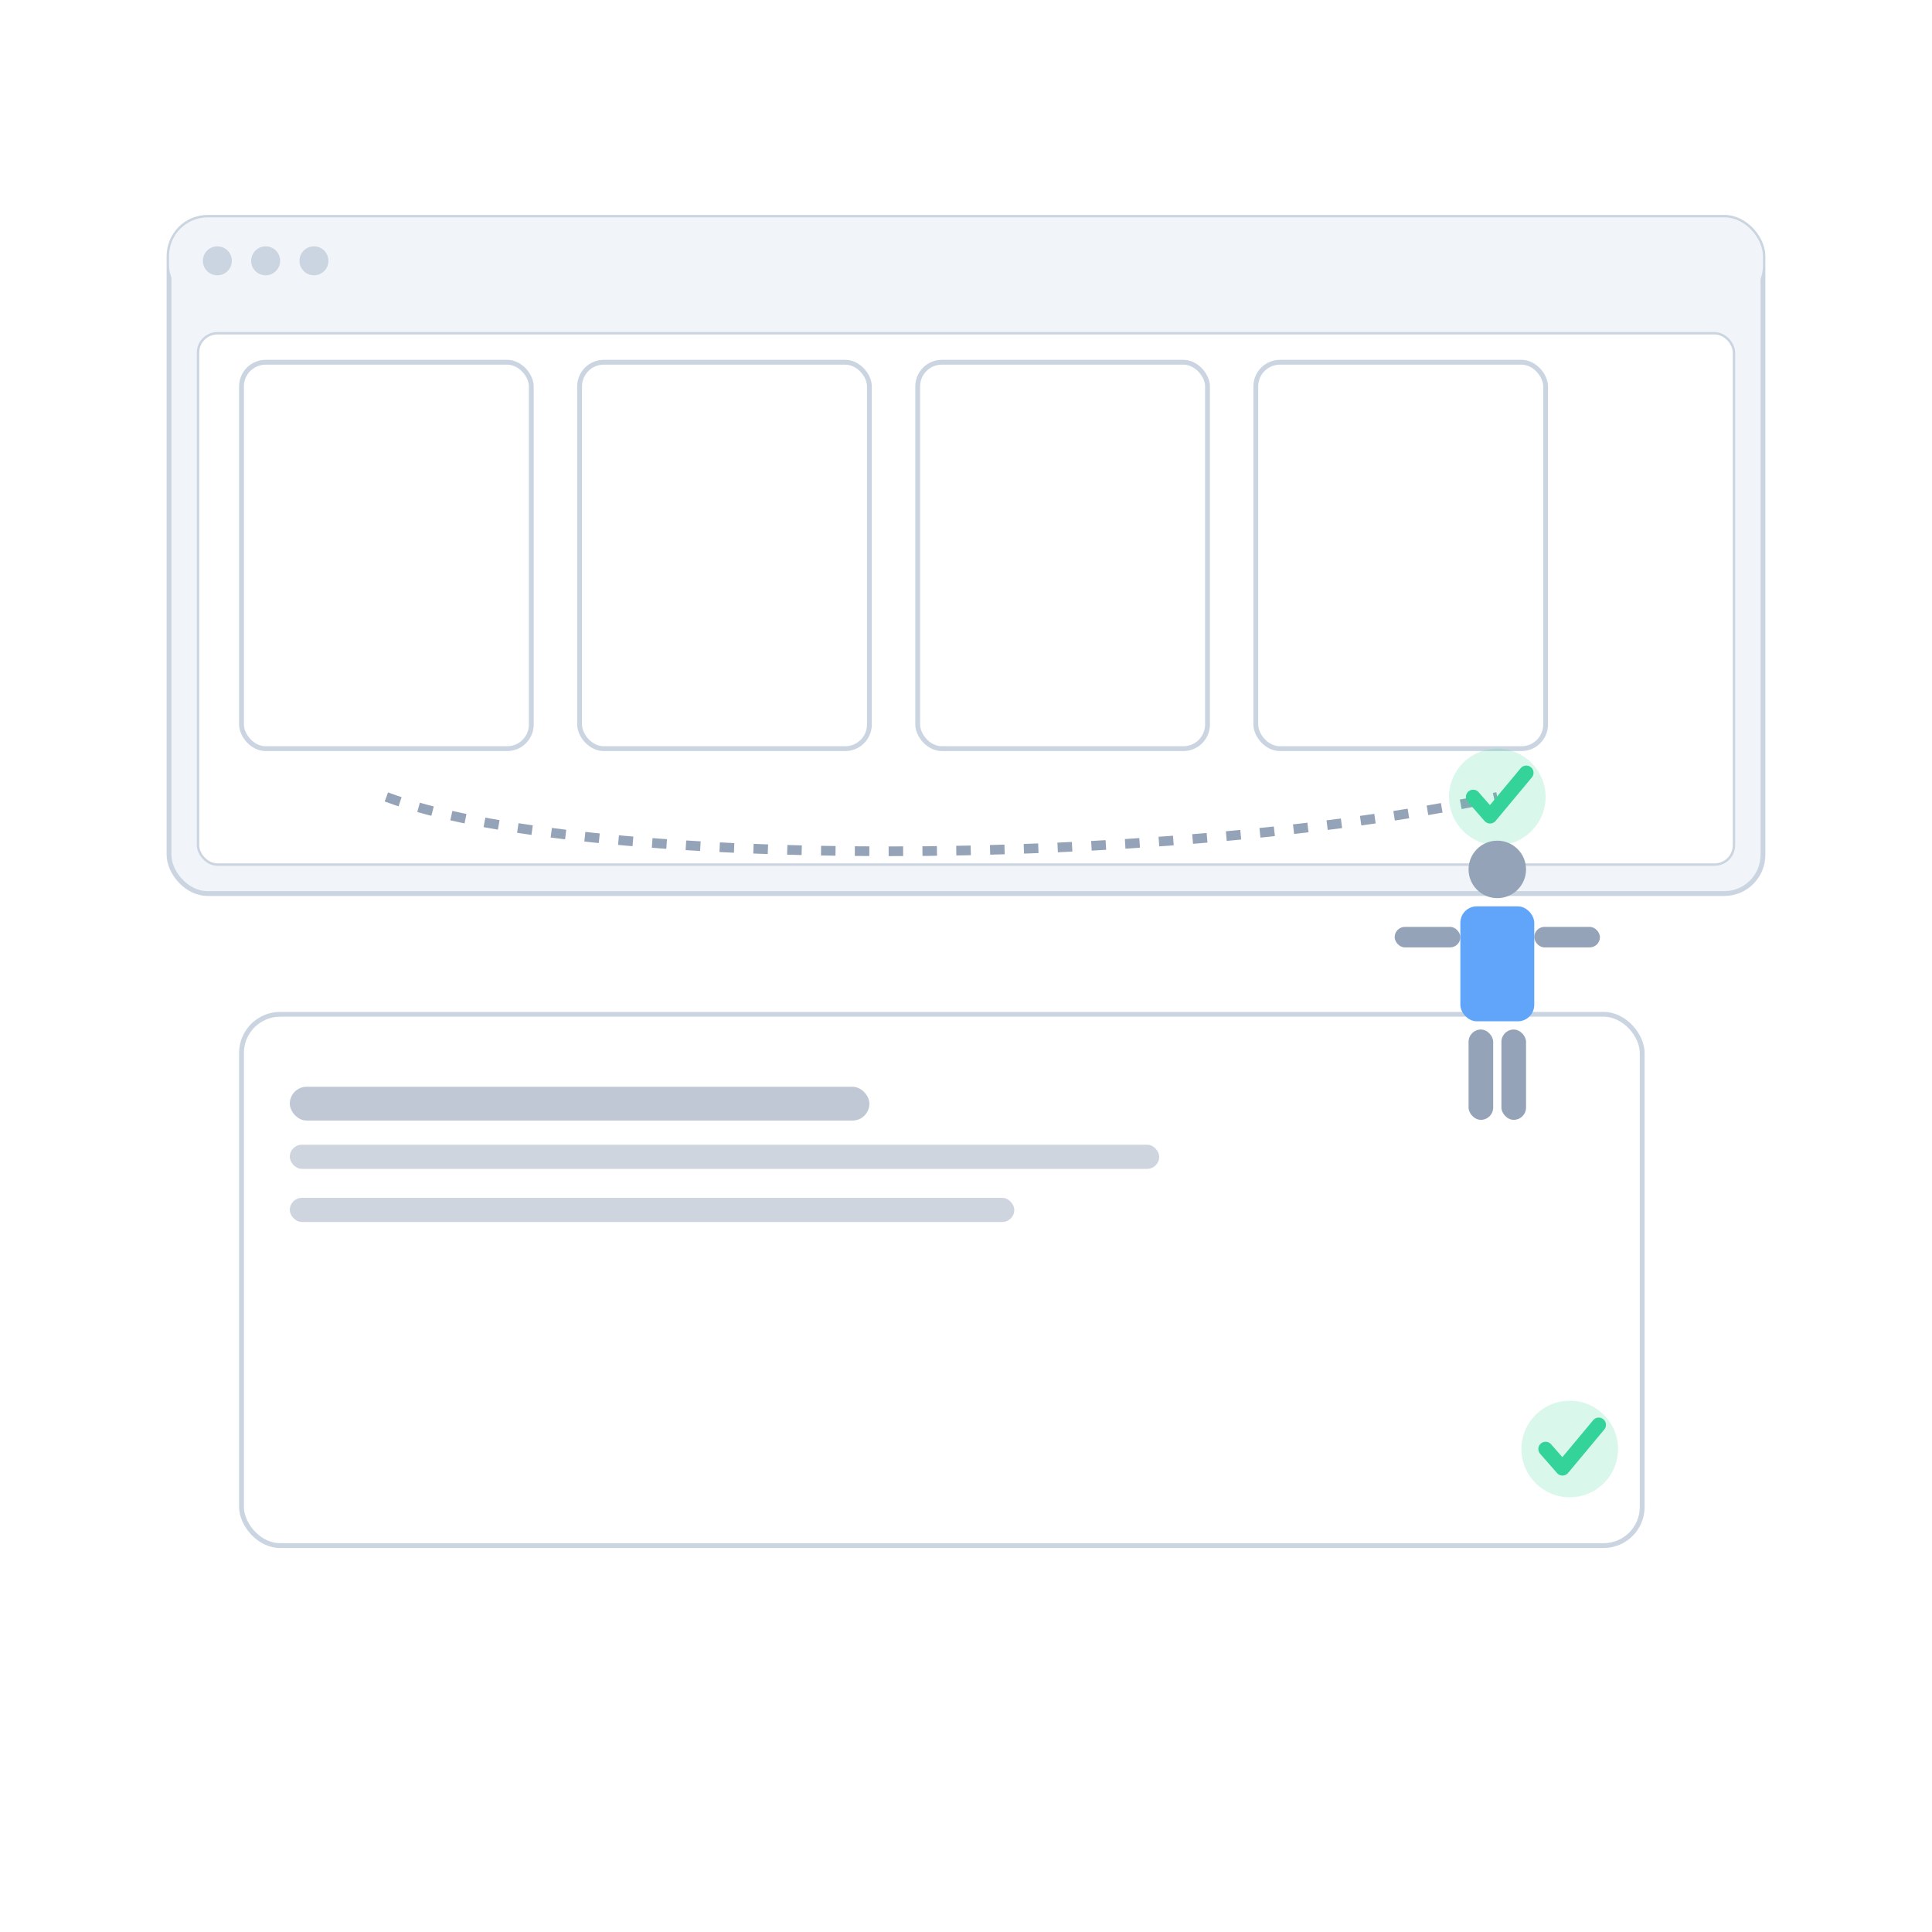 <?xml version="1.0" encoding="UTF-8"?>
<svg xmlns="http://www.w3.org/2000/svg" width="800" height="800" viewBox="0 0 800 800" role="img" aria-labelledby="title desc">
  <title id="title">Step 5: Assemble supporting exhibits and QA evidence</title>
  <desc id="desc">Multiple document tiles flowing into a bundle with a checkmark, plus a QA card reflecting verification before production.</desc>
  <rect width="800" height="800" fill="#FFFFFF"/>
  

    <rect x="70" y="90" width="660" height="280" rx="16" fill="#F1F5F9" stroke="#CBD5E1" stroke-width="2"/>
    
        <rect x="70" y="90" width="660" height="36" rx="16" fill="#F1F5F9"/>
        <circle cx="90" cy="108" r="6" fill="#CBD5E1"/>
        <circle cx="110" cy="108" r="6" fill="#CBD5E1"/>
        <circle cx="130" cy="108" r="6" fill="#CBD5E1"/>
        
    <rect x="82" y="138" width="636" height="220" rx="8" fill="#FFFFFF" stroke="#CBD5E1" stroke-width="1"/>
    
<!-- Bundle/merge metaphor -->
<rect x="100" y="150" width="120" height="160" rx="10" fill="#FFFFFF" stroke="#CBD5E1" stroke-width="2"/>
<rect x="240" y="150" width="120" height="160" rx="10" fill="#FFFFFF" stroke="#CBD5E1" stroke-width="2"/>
<rect x="380" y="150" width="120" height="160" rx="10" fill="#FFFFFF" stroke="#CBD5E1" stroke-width="2"/>
<rect x="520" y="150" width="120" height="160" rx="10" fill="#FFFFFF" stroke="#CBD5E1" stroke-width="2"/>
<!-- Flow line to bundle -->
<path d="M 160 330 C 240 360, 480 360, 620 330" fill="none" stroke="#94A3B8" stroke-width="4" stroke-dasharray="6,8"/>

    <circle cx="620" cy="330" r="20" fill="#34D399" opacity="0.18"/>
    <path d="M 610.0 330 L 617.0 338.0 L 632.0 320.0" fill="none" stroke="#34D399" stroke-width="6" stroke-linecap="round" stroke-linejoin="round"/>
    
<!-- QA checklist card -->
<rect x="100" y="420" width="580" height="220" rx="16" fill="#FFFFFF" stroke="#CBD5E1" stroke-width="2"/>
<rect x="120" y="450" width="240" height="14" rx="7" fill="#94A3B8" opacity="0.6"/>
<rect x="120" y="474" width="360" height="10" rx="5" fill="#94A3B8" opacity="0.45"/>
<rect x="120" y="496" width="300" height="10" rx="5" fill="#94A3B8" opacity="0.45"/>

    <circle cx="650" cy="600" r="20" fill="#34D399" opacity="0.18"/>
    <path d="M 640.0 600 L 647.0 608.0 L 662.0 590.0" fill="none" stroke="#34D399" stroke-width="6" stroke-linecap="round" stroke-linejoin="round"/>
    
<circle cx="620" cy="360" r="11.9" fill="#94A3B8"/>
<rect x="604.7" y="375.3" width="30.6" height="47.6" rx="6.8" fill="#60A5FA"/>
<rect x="577.5" y="383.8" width="27.2" height="8.5" rx="4.25" fill="#94A3B8"/>
<rect x="635.3" y="383.8" width="27.2" height="8.5" rx="4.25" fill="#94A3B8"/>
<rect x="608.1" y="426.3" width="10.2" height="37.4" rx="5.1" fill="#94A3B8"/>
<rect x="621.7" y="426.3" width="10.2" height="37.4" rx="5.1" fill="#94A3B8"/>

</svg>
